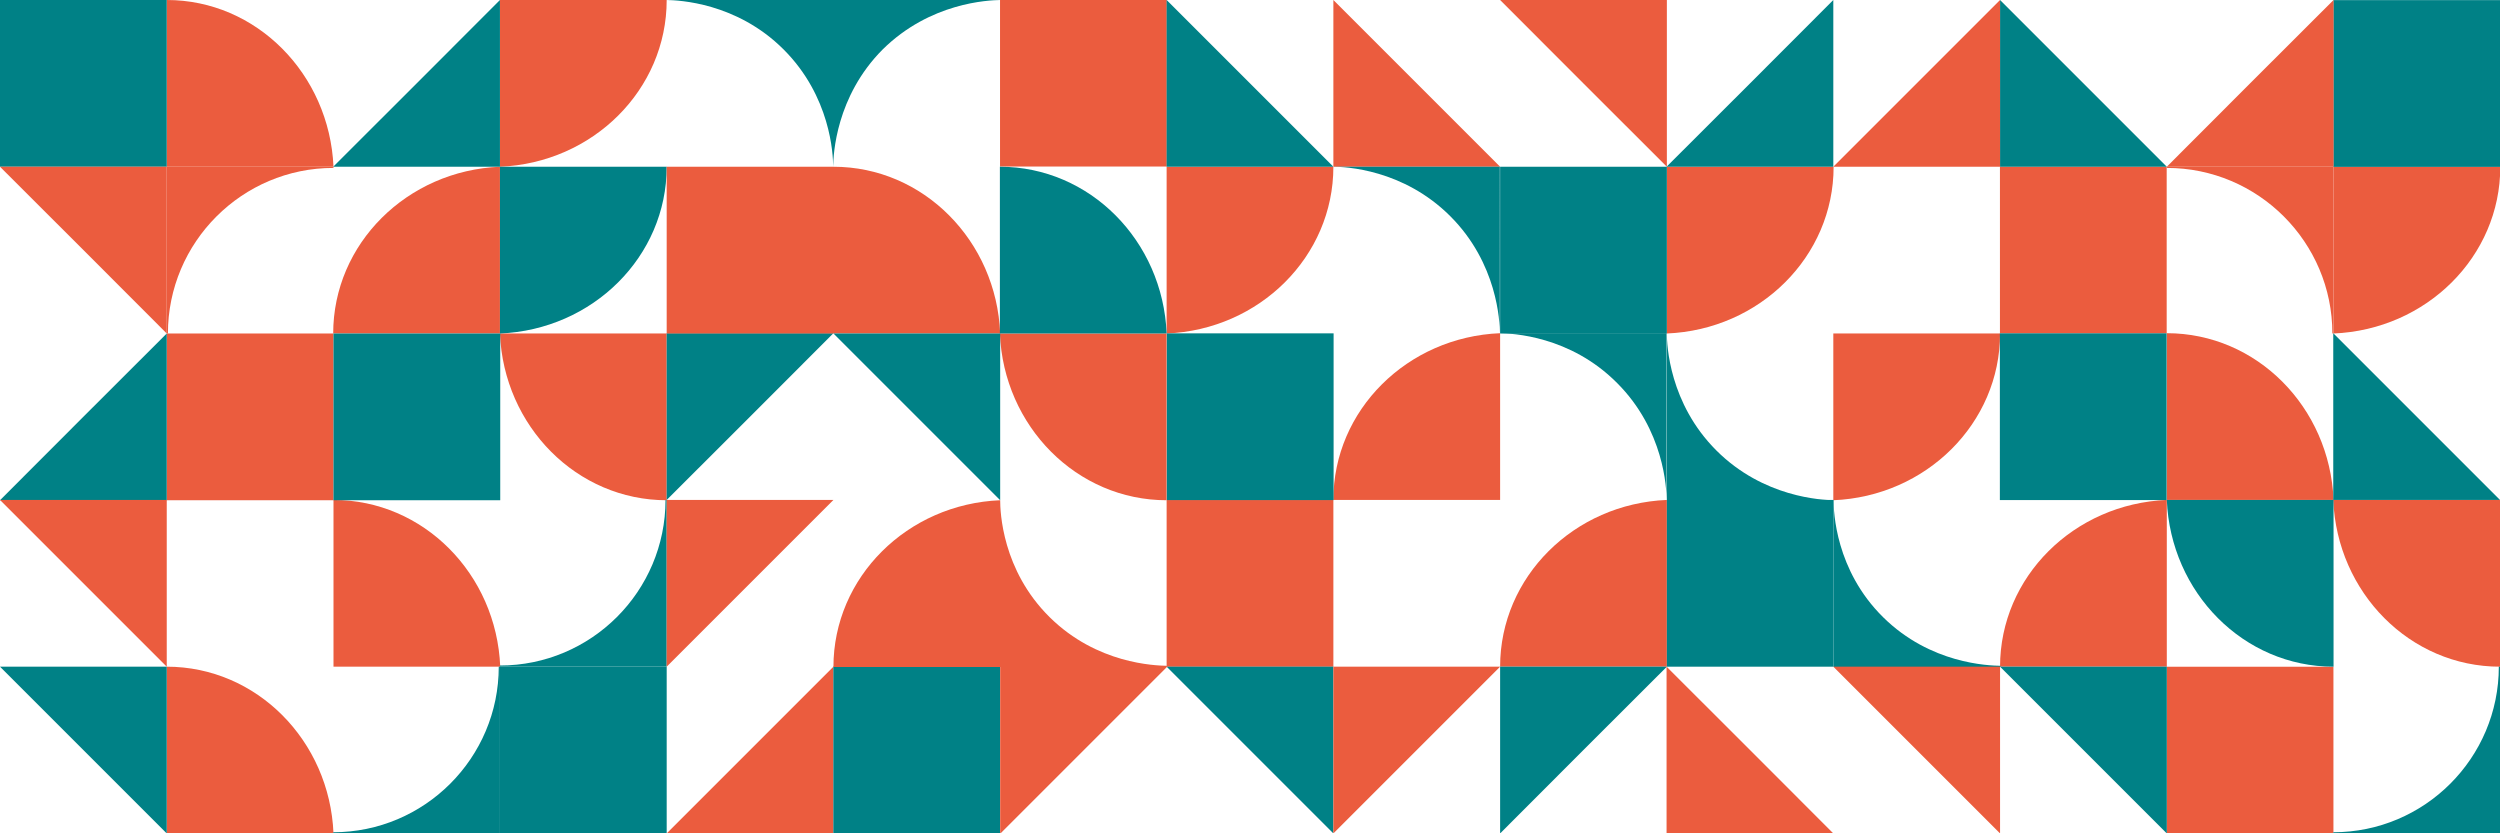 <?xml version="1.0" encoding="UTF-8"?> <!-- Generator: Adobe Illustrator 25.4.1, SVG Export Plug-In . SVG Version: 6.00 Build 0) --> <svg xmlns="http://www.w3.org/2000/svg" xmlns:xlink="http://www.w3.org/1999/xlink" id="Слой_1" x="0px" y="0px" viewBox="0 0 848.6 282.9" style="enable-background:new 0 0 848.6 282.9;" xml:space="preserve"> <style type="text/css"> .st0{fill:#EB5C3E;} .st1{fill:#008186;} </style> <g> <rect x="56.6" y="113.2" class="st0" width="56.6" height="56.6"></rect> <path class="st0" d="M56.6,113.2h0.4c0-31,25.2-56.2,56.2-56.2v-0.4H56.6V113.2z"></path> <path class="st0" d="M169.7,0v56.6c31.5-1.3,56.6-26.1,56.6-56.6H169.7z"></path> <path class="st0" d="M226.3,113.2l-56.6,0c1.3,31.5,26.1,56.6,56.6,56.6L226.3,113.2z"></path> <path class="st0" d="M113.2,226.3h56.6c-1.3-31.5-26.1-56.6-56.6-56.6V226.3z"></path> <path class="st0" d="M56.6,56.6h56.6C111.8,25.1,87,0,56.6,0V56.6z"></path> <path class="st0" d="M56.6,282.9h56.6c-1.3-31.5-26.1-56.6-56.6-56.6V282.9z"></path> <path class="st0" d="M169.7,113.2V56.6c-31.5,1.3-56.6,26.1-56.6,56.6H169.7z"></path> <rect x="0" y="0" class="st1" width="56.6" height="56.6"></rect> <rect x="113.2" y="113.2" class="st1" width="56.6" height="56.6"></rect> <rect x="169.7" y="226.3" class="st1" width="56.6" height="56.6"></rect> <path class="st1" d="M226.3,169.7h-0.4c0,31-25.2,56.2-56.2,56.2v0.4l56.6,0L226.3,169.7z"></path> <path class="st1" d="M169.7,226.3h-0.4c0,31-25.2,56.2-56.2,56.2v0.4l56.6,0L169.7,226.3z"></path> <path class="st1" d="M169.7,56.6v56.6c31.5-1.3,56.6-26.1,56.6-56.6H169.7z"></path> <path class="st1" d="M169.7,0v56.6h-56.6C132,37.7,150.9,18.9,169.7,0z"></path> <path class="st1" d="M56.6,113.2v56.6H0C18.9,150.9,37.7,132,56.6,113.2z"></path> <path class="st1" d="M226.3,169.7l0-56.6l56.6,0C264,132,245.2,150.9,226.3,169.7z"></path> <path class="st1" d="M0,226.3l56.6,0l0,56.6C37.7,264,18.9,245.2,0,226.3z"></path> <path class="st0" d="M0,56.6l56.6,0l0,56.6C37.7,94.3,18.9,75.4,0,56.6z"></path> <path class="st0" d="M0,169.7l56.6,0l0,56.6C37.7,207.4,18.9,188.6,0,169.7z"></path> <path class="st0" d="M282.9,226.3v56.6h-56.6C245.2,264,264,245.2,282.9,226.3z"></path> <path class="st0" d="M226.3,226.3v-56.6h56.6C264,188.6,245.2,207.4,226.3,226.3z"></path> <rect x="396" y="169.7" transform="matrix(6.123234e-17 -1 1 6.123234e-17 226.3 622.328)" class="st0" width="56.6" height="56.6"></rect> <rect x="339.5" y="0" transform="matrix(6.123234e-17 -1 1 6.123234e-17 339.451 396.027)" class="st0" width="56.6" height="56.6"></rect> <path class="st0" d="M339.5,113.2c-1.3-31.5-26.1-56.6-56.6-56.6v0h-56.6v56.6h56.6v0H339.5z"></path> <path class="st0" d="M396,56.6l0,56.6c31.5-1.3,56.6-26.1,56.6-56.6L396,56.6z"></path> <path class="st0" d="M509.2,169.7v-56.6c-31.5,1.3-56.6,26.1-56.6,56.6H509.2z"></path> <path class="st0" d="M565.8,226.3v-56.6c-31.5,1.3-56.6,26.1-56.6,56.6H565.8z"></path> <path class="st0" d="M396,113.2h-56.6c1.3,31.5,26.1,56.6,56.6,56.6V113.2z"></path> <rect x="282.9" y="226.3" transform="matrix(6.123234e-17 -1 1 6.123234e-17 56.574 565.753)" class="st1" width="56.6" height="56.6"></rect> <rect x="396" y="113.2" transform="matrix(6.123234e-17 -1 1 6.123234e-17 282.876 565.753)" class="st1" width="56.6" height="56.6"></rect> <path class="st1" d="M339.5,0h-56.6v0h-56.6c4,0.1,23.7,0.8,39.7,16.8c15.9,15.9,16.8,35.5,16.8,39.7v0.1c0,0,0,0,0,0c0,0,0,0,0,0 v-0.1c0.1-4.1,0.9-23.7,16.8-39.7C315.8,0.8,335.5,0.1,339.5,0z"></path> <path class="st1" d="M339.5,113.2H396c-1.3-31.5-26.1-56.6-56.6-56.6V113.2z"></path> <path class="st1" d="M282.9,113.2h56.6v56.6C320.6,150.9,301.7,132,282.9,113.2z"></path> <path class="st1" d="M396,226.3h56.6v56.6C433.7,264,414.9,245.2,396,226.3z"></path> <path class="st1" d="M452.6,56.6l-56.6,0V0C414.9,18.9,433.7,37.7,452.6,56.6z"></path> <path class="st1" d="M509.2,282.9l0-56.6l56.6,0C546.9,245.2,528,264,509.2,282.9z"></path> <path class="st0" d="M356.3,209.5c-16.2-16-16.8-35.9-16.8-39.7c0,0,0,0,0,0v0c-31.5,1.3-56.6,26.1-56.6,56.6h56.6v0c0,0,0,0,0,0h0 v56.6c18.9-18.9,37.7-37.7,56.6-56.6v-0.4C392.1,225.9,372.4,225.4,356.3,209.5z"></path> <path class="st0" d="M452.6,282.9v-56.6l56.6,0C490.3,245.2,471.5,264,452.6,282.9z"></path> <path class="st0" d="M509.2,0l56.6,0v56.6C546.9,37.7,528,18.9,509.2,0z"></path> <path class="st0" d="M509.2,56.6h-56.6V0C471.5,18.9,490.3,37.7,509.2,56.6z"></path> <rect x="678.9" y="56.6" transform="matrix(-1.836970e-16 1 -1 -1.836970e-16 792.059 -622.333)" class="st0" width="56.6" height="56.6"></rect> <rect x="735.5" y="226.3" transform="matrix(-1.836970e-16 1 -1 -1.836970e-16 1018.361 -509.182)" class="st0" width="56.6" height="56.6"></rect> <path class="st0" d="M735.5,56.6v0.4c31,0,56.2,25.2,56.2,56.2h0.4V56.6H735.5z"></path> <path class="st0" d="M848.6,169.7h-56.6c1.3,31.5,26.1,56.6,56.6,56.6V169.7z"></path> <path class="st0" d="M735.5,226.3l0-56.6c-31.5,1.3-56.6,26.1-56.6,56.6L735.5,226.3z"></path> <path class="st0" d="M622.3,113.2v56.6c31.5-1.3,56.6-26.1,56.6-56.6H622.3z"></path> <path class="st0" d="M792.1,56.6v56.6c31.5-1.3,56.6-26.1,56.6-56.6H792.1z"></path> <path class="st0" d="M565.8,56.6v56.6c31.5-1.3,56.6-26.1,56.6-56.6H565.8z"></path> <path class="st0" d="M735.5,169.7h56.6c-1.3-31.5-26.1-56.6-56.6-56.6V169.7z"></path> <rect x="792.1" y="0" transform="matrix(-1.836970e-16 1 -1 -1.836970e-16 848.635 -792.059)" class="st1" width="56.6" height="56.6"></rect> <rect x="678.9" y="113.2" transform="matrix(-1.836970e-16 1 -1 -1.836970e-16 848.634 -565.757)" class="st1" width="56.6" height="56.6"></rect> <path class="st1" d="M848.6,226.3h-0.4c0,31-25.2,56.2-56.2,56.2v0.4h56.6V226.3z"></path> <g> <rect x="509.2" y="56.6" class="st1" width="56.6" height="56.6"></rect> <path class="st1" d="M492.3,73.4c16,16,16.8,35.8,16.8,39.7V56.6l-56.6,0C456.6,56.6,476.3,57.4,492.3,73.4z"></path> <path class="st1" d="M548.9,130c16,16,16.8,35.8,16.8,39.7c0-18.9,0-37.7,0-56.6h-56.6C513.2,113.2,532.9,113.9,548.9,130z"></path> <rect x="565.8" y="169.7" class="st1" width="56.6" height="56.6"></rect> <path class="st1" d="M639.2,209.5c-16.2-16-16.8-35.9-16.8-39.7l0,56.6h56.6v-0.4C675,225.9,655.3,225.4,639.2,209.5z"></path> <path class="st1" d="M582.6,152.9c-16-16-16.8-35.8-16.8-39.7v56.6h56.6C618.4,169.7,598.6,168.9,582.6,152.9z"></path> </g> <path class="st1" d="M792.1,169.7h-56.6c1.3,31.5,26.1,56.6,56.6,56.6V169.7z"></path> <path class="st1" d="M848.6,169.7h-56.6v-56.6C810.9,132,829.8,150.9,848.6,169.7z"></path> <path class="st1" d="M735.5,56.6h-56.6V0C697.8,18.9,716.6,37.7,735.5,56.6z"></path> <path class="st1" d="M678.9,226.3l56.6,0l0,56.6C716.6,264,697.8,245.2,678.9,226.3z"></path> <path class="st1" d="M622.3,0l0,56.6l-56.6,0C584.6,37.7,603.5,18.9,622.3,0z"></path> <path class="st0" d="M792.1,0l0,56.6l-56.6,0C754.3,37.7,773.2,18.9,792.1,0z"></path> <path class="st0" d="M678.9,0v56.6l-56.6,0C641.2,37.7,660,18.9,678.9,0z"></path> <path class="st0" d="M622.3,282.9h-56.6v-56.6C584.6,245.2,603.5,264,622.3,282.9z"></path> <path class="st0" d="M622.3,226.3l56.6,0v56.6C660,264,641.2,245.2,622.3,226.3z"></path> </g> </svg> 